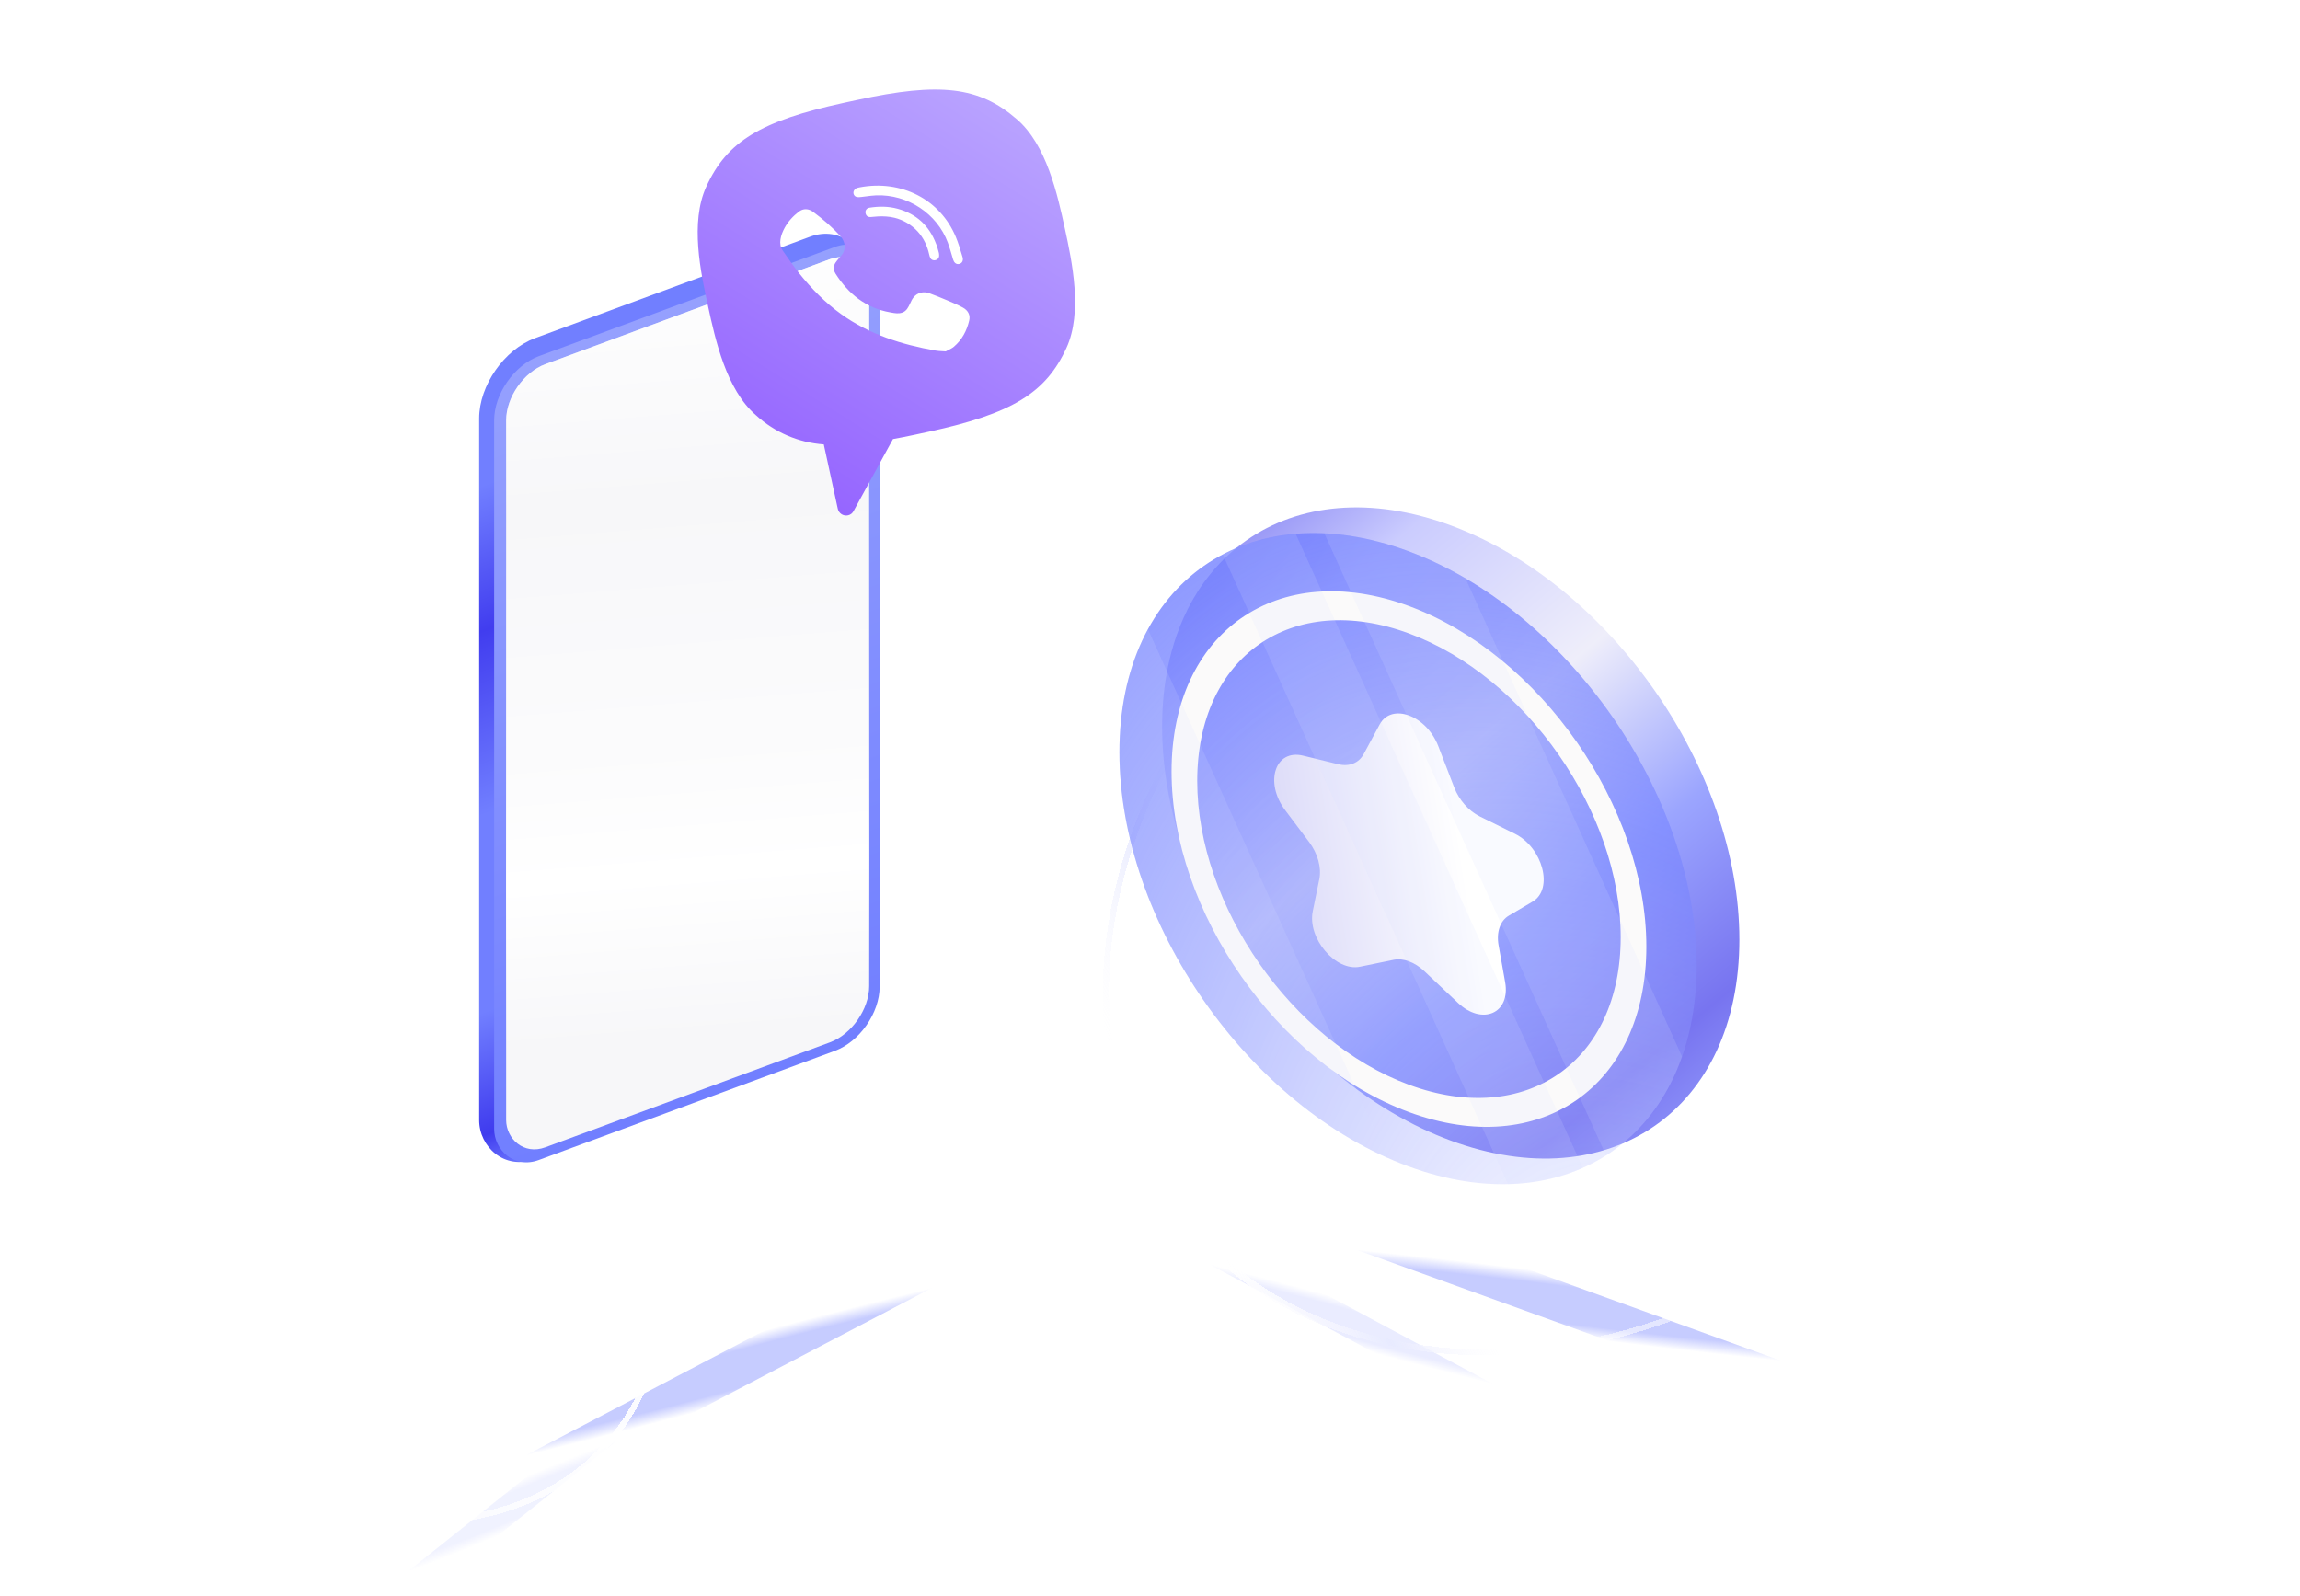 <svg width="771" height="535" viewBox="0 0 771 535" fill="none" xmlns="http://www.w3.org/2000/svg">
<g clip-path="url(#clip0_15633_32366)">
<g style="mix-blend-mode:multiply" filter="url(#filter0_f_15633_32366)">
<path d="M621.134 466.077C623.524 466.294 621.027 464.868 615.557 462.892L488.739 417.072C483.268 415.096 476.896 413.318 474.506 413.101L430.601 409.113C428.211 408.896 430.708 410.323 436.179 412.299L562.996 458.118C568.466 460.095 574.838 461.873 577.229 462.09L621.134 466.077Z" fill="url(#paint0_radial_15633_32366)" fill-opacity="0.8"/>
</g>
<g style="mix-blend-mode:multiply" filter="url(#filter1_f_15633_32366)">
<g style="mix-blend-mode:multiply" filter="url(#filter2_f_15633_32366)">
<path d="M153.698 500.987C151.359 501.525 153.641 499.774 158.794 497.077L278.258 434.542C283.411 431.845 289.484 429.222 291.823 428.684L334.787 418.801C337.126 418.263 334.844 420.014 329.691 422.711L210.227 485.245C205.075 487.943 199.001 490.566 196.662 491.104L153.698 500.987Z" fill="url(#paint1_radial_15633_32366)" fill-opacity="0.8"/>
</g>
</g>
<g style="mix-blend-mode:multiply" filter="url(#filter3_f_15633_32366)">
<path d="M515.047 472.702C516.66 473.075 515.1 471.84 511.563 469.945L429.573 426.002C426.036 424.106 421.862 422.268 420.249 421.895L390.626 415.052C389.013 414.68 390.573 415.914 394.109 417.81L476.099 461.753C479.636 463.648 483.81 465.487 485.423 465.859L515.047 472.702Z" fill="url(#paint2_radial_15633_32366)" fill-opacity="0.3"/>
</g>
<g style="mix-blend-mode:multiply" filter="url(#filter4_f_15633_32366)">
<path d="M132.689 531.083C131.596 531.408 132.469 530.266 134.639 528.534L184.949 488.361C187.119 486.628 189.764 484.96 190.858 484.635L210.938 478.668C212.031 478.343 211.158 479.485 208.988 481.217L158.678 521.39C156.508 523.123 153.863 524.791 152.769 525.116L132.689 531.083Z" fill="url(#paint3_radial_15633_32366)" fill-opacity="0.2"/>
</g>
<g filter="url(#filter5_d_15633_32366)">
<circle cx="159.168" cy="159.168" r="158.168" transform="matrix(1 0 -0.221 0.975 404.722 140)" stroke="url(#paint4_linear_15633_32366)" stroke-width="2" shape-rendering="crispEdges"/>
<circle cx="159.168" cy="159.168" r="158.168" transform="matrix(1 0 -0.221 0.975 404.722 140)" stroke="url(#paint5_linear_15633_32366)" stroke-opacity="0.5" stroke-width="2" shape-rendering="crispEdges"/>
</g>
<g filter="url(#filter6_d_15633_32366)">
<path d="M137.331 506C81.461 506 26.085 461.776 13.716 407.279C7.54 380.067 13.268 355.511 27.432 337.767C41.596 320.023 64.27 309 92.167 309C148.037 309 203.413 353.224 215.782 407.721C221.958 434.933 216.23 459.489 202.066 477.233C187.902 494.977 165.228 506 137.331 506Z" stroke="url(#paint6_linear_15633_32366)" stroke-width="2" shape-rendering="crispEdges"/>
</g>
<rect width="138.269" height="275.232" rx="20" transform="matrix(0.938 -0.346 0 1 160.62 120.278)" fill="url(#paint7_linear_15633_32366)"/>
<rect width="137.768" height="269.502" rx="16" transform="matrix(0.938 -0.346 0 1 165.647 124.93)" fill="url(#paint8_linear_15633_32366)"/>
<rect width="129.723" height="262.553" rx="14" transform="matrix(0.938 -0.346 0 1 169.671 126.94)" fill="#F7F7F9"/>
<rect width="129.723" height="262.553" rx="14" transform="matrix(0.938 -0.346 0 1 169.671 126.94)" fill="url(#paint9_linear_15633_32366)"/>
<path d="M583.069 314.965C583.069 371.919 539.752 402.11 486.317 382.397C432.883 362.684 389.566 300.533 389.566 243.578C389.566 186.624 432.883 156.434 486.317 176.146C539.752 195.859 583.069 258.011 583.069 314.965Z" fill="url(#paint10_linear_15633_32366)" fill-opacity="0.7"/>
<path d="M568.751 323.555C568.751 380.509 525.434 410.699 472 390.987C418.566 371.274 375.249 309.123 375.249 252.168C375.249 195.214 418.566 165.023 472 184.736C525.434 204.449 568.751 266.6 568.751 323.555Z" fill="url(#paint11_radial_15633_32366)"/>
<path fill-rule="evenodd" clip-rule="evenodd" d="M472.307 363.665C511.507 378.126 543.284 355.979 543.284 314.197C543.284 272.415 511.507 226.821 472.307 212.36C433.108 197.898 401.331 220.046 401.331 261.828C401.331 303.609 433.108 349.204 472.307 363.665ZM472.307 372.835C516.258 389.049 551.887 364.217 551.887 317.371C551.887 270.525 516.258 219.404 472.307 203.19C428.357 186.975 392.728 211.807 392.728 258.654C392.728 305.5 428.357 356.621 472.307 372.835Z" fill="#FBFAFA"/>
<path d="M462.485 242.883C466.466 235.502 478.147 239.811 482.128 250.13L487.477 263.995C489.106 268.218 492.336 271.883 496.042 273.713L507.799 279.522C517.167 284.15 520.845 298.084 513.797 302.248L505.79 306.979C502.878 308.699 501.567 312.473 502.349 316.882L504.55 329.285C506.404 339.738 496.88 343.909 488.725 336.216L477.436 325.567C474.229 322.542 470.384 321.123 467.177 321.782L455.889 324.102C447.733 325.778 438.209 314.579 440.063 305.495L442.264 294.715C443.046 290.884 441.735 286.142 438.823 282.273L430.816 271.635C423.769 262.271 427.446 251.05 436.814 253.334L448.572 256.201C452.277 257.104 455.507 255.822 457.136 252.801L462.485 242.883Z" fill="url(#paint12_linear_15633_32366)"/>
<path d="M384.807 210.947L465.041 388.156C414.855 365.84 375.249 306.628 375.249 252.168C375.249 236.135 378.682 222.222 384.807 210.947Z" fill="#DADEFD" fill-opacity="0.15"/>
<path d="M505.487 396.997L409.896 185.871C417.201 182.042 425.422 179.679 434.325 178.948L530.585 391.552C523.016 394.906 514.572 396.776 505.487 396.997Z" fill="#DADEFD" fill-opacity="0.15"/>
<path d="M538.373 387.38L443.93 178.788C452.814 179.199 462.238 181.135 471.999 184.737C478.589 187.167 485.024 190.244 491.243 193.876L563.85 354.24C558.749 368.748 549.895 380.047 538.373 387.38Z" fill="#DADEFD" fill-opacity="0.15"/>
<g filter="url(#filter7_di_15633_32366)">
<path fill-rule="evenodd" clip-rule="evenodd" d="M298.822 13.489L303.271 12.522C331.073 6.478 344.246 8.03 356.835 18.953C366.851 27.524 370.518 44.391 372.951 55.581C375.384 66.771 378.958 83.658 373.503 95.617C366.58 110.758 355.246 117.662 327.443 123.707L323.018 124.669C320.331 125.253 317.772 125.761 315.343 126.192L302.129 150.344C301.944 150.702 301.682 151.015 301.362 151.261C301.042 151.506 300.672 151.679 300.279 151.765C299.909 151.849 299.527 151.858 299.154 151.793C298.781 151.728 298.424 151.59 298.105 151.387C297.785 151.183 297.509 150.919 297.292 150.608C297.076 150.297 296.923 149.947 296.842 149.577L292.148 127.984C283.7 127.392 275.7 123.957 269.454 118.238C259.433 109.644 255.766 92.777 253.333 81.587C250.9 70.397 247.248 53.6 252.763 41.579C259.681 26.415 271.02 19.534 298.822 13.489ZM331.873 96.739C332.25 96.759 332.632 96.778 333.023 96.809C333.316 96.646 333.617 96.496 333.917 96.347C334.566 96.026 335.209 95.707 335.741 95.258C338.492 92.934 340.085 89.884 340.892 86.458C341.333 84.587 340.482 83.057 338.773 82.12C337.119 81.214 335.396 80.489 333.659 79.758L333.274 79.596C331.371 78.794 329.461 78.007 327.516 77.309C325.571 76.612 323.543 77.071 322.232 78.699C321.759 79.287 321.427 80.001 321.096 80.713C320.49 82.017 319.887 83.314 318.423 83.814C317.192 84.233 315.976 84.011 314.779 83.793C314.71 83.78 314.642 83.768 314.574 83.756C314.525 83.747 314.477 83.738 314.428 83.73C306.239 82.277 300.412 77.541 296.092 70.761C295.531 69.881 295.331 68.836 295.688 67.836C295.883 67.29 296.217 66.841 296.577 66.391C296.658 66.29 296.738 66.188 296.818 66.087C297.146 65.671 297.475 65.255 297.842 64.873C299.725 62.916 299.482 60.19 297.793 58.283C295.048 55.183 291.91 52.513 288.589 50.045C287.053 48.904 285.292 48.805 283.782 49.97C281.846 51.462 280.156 53.283 279.002 55.433C277.772 57.724 276.781 60.714 278.403 63.047C278.586 63.31 278.768 63.574 278.951 63.837L278.954 63.841C280.547 66.138 282.143 68.439 283.891 70.617C288.004 75.739 292.573 80.43 297.947 84.297C307.397 91.097 318.207 94.523 329.578 96.528C330.322 96.659 331.083 96.699 331.873 96.739ZM304.236 41.804C317.977 39.212 331.14 45.719 336.441 58.522C337.233 60.434 337.831 62.43 338.426 64.42L338.428 64.424C338.511 64.702 338.594 64.98 338.678 65.258C338.965 66.21 338.609 67.252 337.552 67.495C336.46 67.746 335.771 66.949 335.489 65.996C335.376 65.614 335.265 65.231 335.154 64.848C334.716 63.34 334.277 61.83 333.734 60.359C330.137 50.626 320.218 44.083 309.703 44.502C308.613 44.546 307.526 44.687 306.439 44.828C305.948 44.891 305.458 44.955 304.967 45.01C304.912 45.016 304.856 45.022 304.799 45.029C303.829 45.141 302.652 45.276 302.202 44.19C301.802 43.226 302.487 42.24 303.444 41.978C303.629 41.927 303.817 41.889 304.006 41.852C304.083 41.836 304.16 41.821 304.236 41.804ZM330.767 64.013C330.759 63.944 330.751 63.886 330.748 63.843C330.672 63.572 330.602 63.32 330.536 63.081C330.38 62.518 330.245 62.031 330.1 61.546C330.046 61.367 329.974 61.194 329.901 61.02C329.861 60.923 329.82 60.827 329.783 60.729C327.481 54.692 323.227 50.721 316.917 48.992C313.813 48.141 310.641 48.131 307.468 48.637C306.502 48.791 305.998 49.551 306.144 50.424C306.299 51.356 306.935 51.842 307.911 51.766C308.215 51.742 308.519 51.714 308.822 51.686C309.323 51.639 309.824 51.593 310.326 51.567C312.17 51.471 314.033 51.577 315.829 52.008C318.799 52.723 321.556 54.371 323.611 56.598C325.61 58.764 326.858 61.48 327.484 64.333C327.58 64.769 327.701 65.226 327.931 65.6C328.707 66.862 330.749 66.241 330.817 64.809C330.831 64.514 330.793 64.217 330.767 64.013Z" fill="url(#paint13_linear_15633_32366)"/>
</g>
</g>
<defs>
<filter id="filter0_f_15633_32366" x="399.694" y="379.092" width="252.347" height="117.007" filterUnits="userSpaceOnUse" color-interpolation-filters="sRGB">
<feFlood flood-opacity="0" result="BackgroundImageFix"/>
<feBlend mode="normal" in="SourceGraphic" in2="BackgroundImageFix" result="shape"/>
<feGaussianBlur stdDeviation="15" result="effect1_foregroundBlur_15633_32366"/>
</filter>
<filter id="filter1_f_15633_32366" x="122.779" y="388.704" width="242.926" height="142.38" filterUnits="userSpaceOnUse" color-interpolation-filters="sRGB">
<feFlood flood-opacity="0" result="BackgroundImageFix"/>
<feBlend mode="normal" in="SourceGraphic" in2="BackgroundImageFix" result="shape"/>
<feGaussianBlur stdDeviation="15" result="effect1_foregroundBlur_15633_32366"/>
</filter>
<filter id="filter2_f_15633_32366" x="122.779" y="388.704" width="242.926" height="142.38" filterUnits="userSpaceOnUse" color-interpolation-filters="sRGB">
<feFlood flood-opacity="0" result="BackgroundImageFix"/>
<feBlend mode="normal" in="SourceGraphic" in2="BackgroundImageFix" result="shape"/>
<feGaussianBlur stdDeviation="15" result="effect1_foregroundBlur_15633_32366"/>
</filter>
<filter id="filter3_f_15633_32366" x="379.989" y="404.986" width="145.693" height="77.782" filterUnits="userSpaceOnUse" color-interpolation-filters="sRGB">
<feFlood flood-opacity="0" result="BackgroundImageFix"/>
<feBlend mode="normal" in="SourceGraphic" in2="BackgroundImageFix" result="shape"/>
<feGaussianBlur stdDeviation="5" result="effect1_foregroundBlur_15633_32366"/>
</filter>
<filter id="filter4_f_15633_32366" x="122.218" y="468.613" width="99.191" height="72.525" filterUnits="userSpaceOnUse" color-interpolation-filters="sRGB">
<feFlood flood-opacity="0" result="BackgroundImageFix"/>
<feBlend mode="normal" in="SourceGraphic" in2="BackgroundImageFix" result="shape"/>
<feGaussianBlur stdDeviation="5" result="effect1_foregroundBlur_15633_32366"/>
</filter>
<filter id="filter5_d_15633_32366" x="362.597" y="137" width="340.112" height="324.437" filterUnits="userSpaceOnUse" color-interpolation-filters="sRGB">
<feFlood flood-opacity="0" result="BackgroundImageFix"/>
<feColorMatrix in="SourceAlpha" type="matrix" values="0 0 0 0 0 0 0 0 0 0 0 0 0 0 0 0 0 0 127 0" result="hardAlpha"/>
<feOffset dx="4" dy="4"/>
<feGaussianBlur stdDeviation="3.5"/>
<feComposite in2="hardAlpha" operator="out"/>
<feColorMatrix type="matrix" values="0 0 0 0 0.443 0 0 0 0 0.485 0 0 0 0 1 0 0 0 0.3 0"/>
<feBlend mode="normal" in2="BackgroundImageFix" result="effect1_dropShadow_15633_32366"/>
<feBlend mode="normal" in="SourceGraphic" in2="effect1_dropShadow_15633_32366" result="shape"/>
</filter>
<filter id="filter6_d_15633_32366" x="7.249" y="305" width="223" height="213" filterUnits="userSpaceOnUse" color-interpolation-filters="sRGB">
<feFlood flood-opacity="0" result="BackgroundImageFix"/>
<feColorMatrix in="SourceAlpha" type="matrix" values="0 0 0 0 0 0 0 0 0 0 0 0 0 0 0 0 0 0 127 0" result="hardAlpha"/>
<feOffset dx="4" dy="4"/>
<feGaussianBlur stdDeviation="3.5"/>
<feComposite in2="hardAlpha" operator="out"/>
<feColorMatrix type="matrix" values="0 0 0 0 0.443 0 0 0 0 0.485 0 0 0 0 1 0 0 0 0.3 0"/>
<feBlend mode="normal" in2="BackgroundImageFix" result="effect1_dropShadow_15633_32366"/>
<feBlend mode="normal" in="SourceGraphic" in2="effect1_dropShadow_15633_32366" result="shape"/>
</filter>
<filter id="filter7_di_15633_32366" x="205.877" y="1.02" width="186.492" height="202.816" filterUnits="userSpaceOnUse" color-interpolation-filters="sRGB">
<feFlood flood-opacity="0" result="BackgroundImageFix"/>
<feColorMatrix in="SourceAlpha" type="matrix" values="0 0 0 0 0 0 0 0 0 0 0 0 0 0 0 0 0 0 127 0" result="hardAlpha"/>
<feOffset dx="-14" dy="22"/>
<feGaussianBlur stdDeviation="15"/>
<feComposite in2="hardAlpha" operator="out"/>
<feColorMatrix type="matrix" values="0 0 0 0 0.443 0 0 0 0 0.498 0 0 0 0 1 0 0 0 0.2 0"/>
<feBlend mode="normal" in2="BackgroundImageFix" result="effect1_dropShadow_15633_32366"/>
<feBlend mode="normal" in="SourceGraphic" in2="effect1_dropShadow_15633_32366" result="shape"/>
<feColorMatrix in="SourceAlpha" type="matrix" values="0 0 0 0 0 0 0 0 0 0 0 0 0 0 0 0 0 0 127 0" result="hardAlpha"/>
<feOffset dx="-2" dy="-1"/>
<feGaussianBlur stdDeviation="1"/>
<feComposite in2="hardAlpha" operator="arithmetic" k2="-1" k3="1"/>
<feColorMatrix type="matrix" values="0 0 0 0 0.443 0 0 0 0 0.498 0 0 0 0 1 0 0 0 0.4 0"/>
<feBlend mode="plus-darker" in2="shape" result="effect2_innerShadow_15633_32366"/>
</filter>
<radialGradient id="paint0_radial_15633_32366" cx="0" cy="0" r="1" gradientUnits="userSpaceOnUse" gradientTransform="translate(525.868 437.595) rotate(97.445) scale(10.277 169.034)">
<stop offset="0.594" stop-color="#717FFF" stop-opacity="0.5"/>
<stop offset="1" stop-color="#717FFF" stop-opacity="0"/>
</radialGradient>
<radialGradient id="paint1_radial_15633_32366" cx="0" cy="0" r="1" gradientUnits="userSpaceOnUse" gradientTransform="translate(244.242 459.894) rotate(74.789) scale(10.277 169.034)">
<stop offset="0.594" stop-color="#717FFF" stop-opacity="0.5"/>
<stop offset="1" stop-color="#717FFF" stop-opacity="0"/>
</radialGradient>
<radialGradient id="paint2_radial_15633_32366" cx="0" cy="0" r="1" gradientUnits="userSpaceOnUse" gradientTransform="translate(452.836 443.877) rotate(105.619) scale(7.331 116.545)">
<stop offset="0.594" stop-color="#717FFF" stop-opacity="0.5"/>
<stop offset="1" stop-color="#717FFF" stop-opacity="0"/>
</radialGradient>
<radialGradient id="paint3_radial_15633_32366" cx="0" cy="0" r="1" gradientUnits="userSpaceOnUse" gradientTransform="translate(171.813 504.876) rotate(66.485) scale(7.321 79.79)">
<stop offset="0.594" stop-color="#717FFF" stop-opacity="0.5"/>
<stop offset="1" stop-color="#717FFF" stop-opacity="0"/>
</radialGradient>
<linearGradient id="paint4_linear_15633_32366" x1="2.062" y1="53.888" x2="445.895" y2="52.412" gradientUnits="userSpaceOnUse">
<stop stop-color="white"/>
<stop offset="1" stop-color="white" stop-opacity="0"/>
</linearGradient>
<linearGradient id="paint5_linear_15633_32366" x1="133.699" y1="211.212" x2="29.135" y2="287.938" gradientUnits="userSpaceOnUse">
<stop offset="0.289" stop-color="#E8E7F9" stop-opacity="0"/>
<stop offset="0.511" stop-color="#A4ADFF" stop-opacity="0.4"/>
<stop offset="0.769" stop-color="#E8E7F9" stop-opacity="0"/>
</linearGradient>
<linearGradient id="paint6_linear_15633_32366" x1="200.499" y1="341.687" x2="-70.411" y2="402.248" gradientUnits="userSpaceOnUse">
<stop stop-color="white"/>
<stop offset="1" stop-color="white" stop-opacity="0"/>
</linearGradient>
<linearGradient id="paint7_linear_15633_32366" x1="69.135" y1="0" x2="69.135" y2="275.232" gradientUnits="userSpaceOnUse">
<stop stop-color="#717FFF"/>
<stop offset="0.156" stop-color="#717FFF"/>
<stop offset="0.333" stop-color="#413DEF"/>
<stop offset="0.558" stop-color="#717FFF"/>
<stop offset="0.798" stop-color="#717FFF"/>
<stop offset="0.948" stop-color="#3F3BEE"/>
<stop offset="1" stop-color="#6E79FF"/>
</linearGradient>
<linearGradient id="paint8_linear_15633_32366" x1="68.884" y1="0" x2="68.884" y2="269.502" gradientUnits="userSpaceOnUse">
<stop stop-color="#95A0FE"/>
<stop offset="1" stop-color="#717FFF"/>
</linearGradient>
<linearGradient id="paint9_linear_15633_32366" x1="95.642" y1="-20.003" x2="26.237" y2="236.368" gradientUnits="userSpaceOnUse">
<stop stop-color="white"/>
<stop offset="0.329" stop-color="white" stop-opacity="0"/>
<stop offset="0.648" stop-color="white" stop-opacity="0.558"/>
<stop offset="0.788" stop-color="white"/>
<stop offset="0.986" stop-color="white" stop-opacity="0"/>
</linearGradient>
<linearGradient id="paint10_linear_15633_32366" x1="360.261" y1="161.712" x2="563.098" y2="404.147" gradientUnits="userSpaceOnUse">
<stop stop-color="#717FFF"/>
<stop offset="0.094" stop-color="#413DEC"/>
<stop offset="0.266" stop-color="#B5B7FF"/>
<stop offset="0.484" stop-color="#E8E7F9"/>
<stop offset="0.677" stop-color="#717FFF"/>
<stop offset="0.859" stop-color="#3E39EA"/>
<stop offset="1" stop-color="#717FFF"/>
</linearGradient>
<radialGradient id="paint11_radial_15633_32366" cx="0" cy="0" r="1" gradientUnits="userSpaceOnUse" gradientTransform="translate(583.391 531.065) rotate(-115.618) scale(463.729 262.025)">
<stop stop-color="white" stop-opacity="0"/>
<stop offset="0.583" stop-color="#717FFF" stop-opacity="0.47"/>
<stop offset="1" stop-color="#717FFF"/>
</radialGradient>
<linearGradient id="paint12_linear_15633_32366" x1="516.944" y1="262.858" x2="384.491" y2="283.896" gradientUnits="userSpaceOnUse">
<stop offset="0.225" stop-color="white"/>
<stop offset="0.653" stop-color="#DEDDF9"/>
</linearGradient>
<linearGradient id="paint13_linear_15633_32366" x1="283.919" y1="155.322" x2="375.546" y2="9.204" gradientUnits="userSpaceOnUse">
<stop stop-color="#9361FF"/>
<stop offset="1" stop-color="#BDAAFF"/>
</linearGradient>
<clipPath id="clip0_15633_32366">
<rect width="770" height="535" fill="white" transform="translate(0.249)"/>
</clipPath>
</defs>
</svg>
